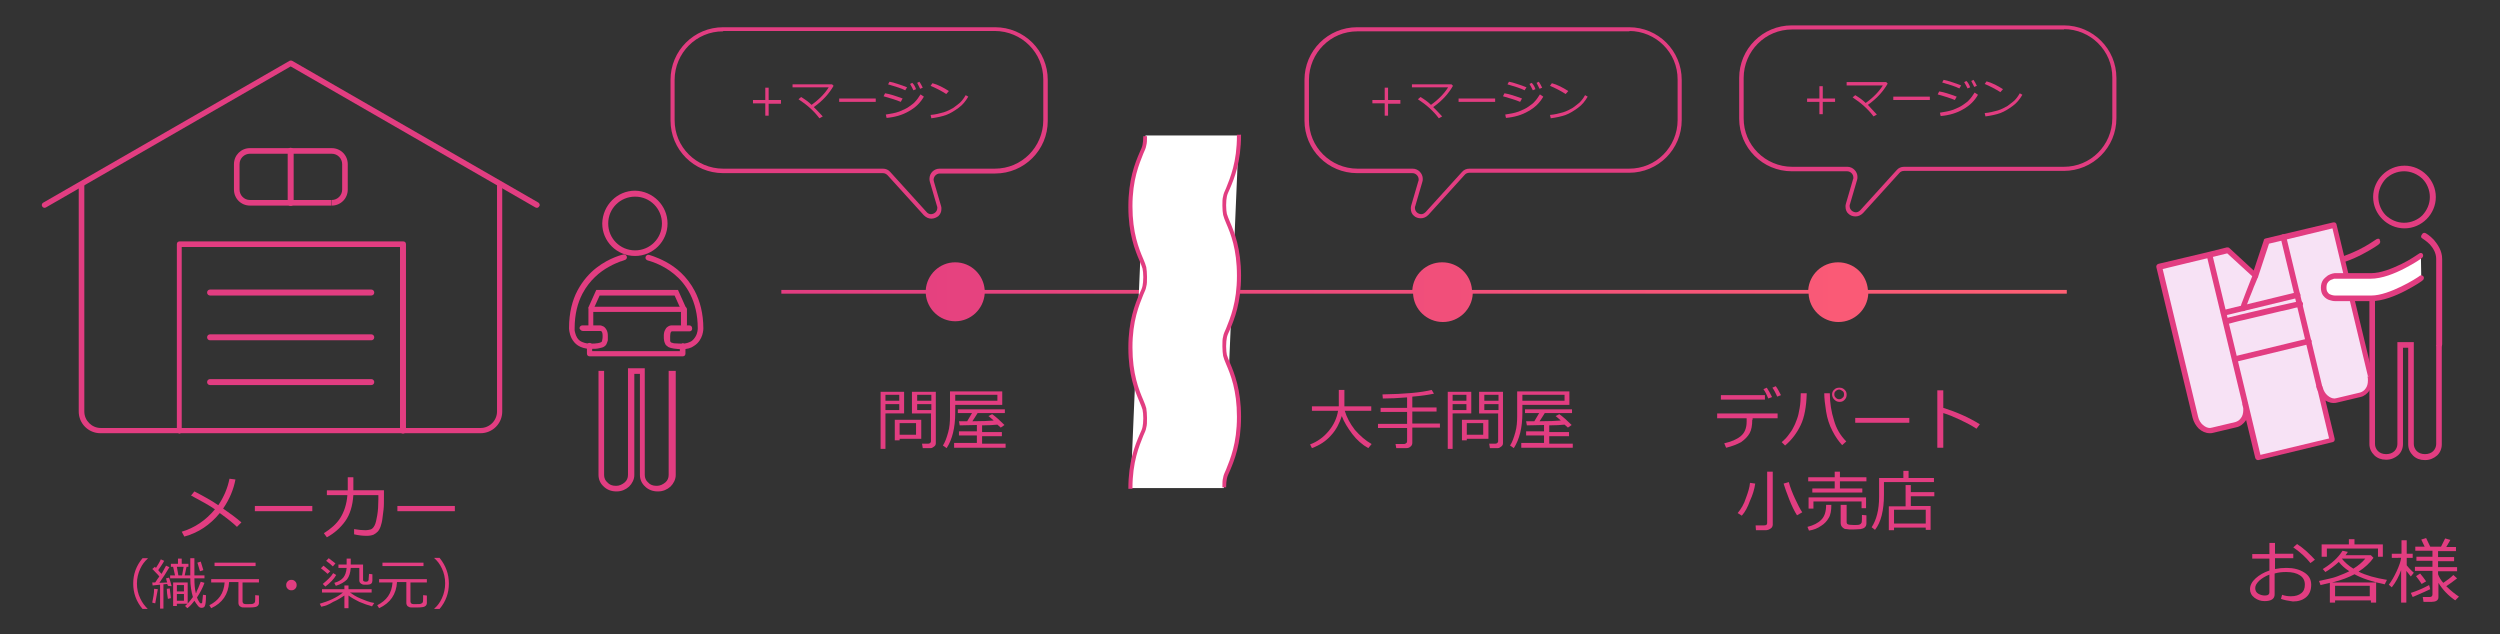 <?xml version="1.0" encoding="utf-8"?>
<!-- Generator: Adobe Illustrator 28.1.0, SVG Export Plug-In . SVG Version: 6.00 Build 0)  -->
<svg version="1.1" id="レイヤー_1" xmlns="http://www.w3.org/2000/svg" xmlns:xlink="http://www.w3.org/1999/xlink" x="0px"
	 y="0px" width="670px" height="170px" viewBox="0 0 670 170" style="enable-background:new 0 0 670 170;" xml:space="preserve">
<rect x="0" y="0" width="670" height="170" fill="#333333" stroke="none"/>
<style type="text/css">
	.ドロップシャドウ{fill:none;}
	.光彩_x0020_外側_x0020_5_x0020_pt{fill:none;}
	.青のネオン{fill:none;stroke:#8AACDA;stroke-width:7;stroke-linecap:round;stroke-linejoin:round;}
	.クロムハイライト{fill:url(#SVGID_1_);stroke:#FFFFFF;stroke-width:0.363;stroke-miterlimit:1;}
	.ジャイブ_GS{fill:#FFDD00;}
	.Alyssa_GS{fill:#A6D0E4;}
	.st0{fill:#E23D81;}
	.st1{fill:#F7E2F5;}
	.st2{fill:#FFFFFF;}
	.st3{fill:url(#SVGID_00000093890807952164635020000006190738331455664303_);}
</style>
<linearGradient id="SVGID_1_" gradientUnits="userSpaceOnUse" x1="0" y1="0" x2="6.123234e-17" y2="-1">
	<stop  offset="0" style="stop-color:#656565"/>
	<stop  offset="0.618" style="stop-color:#1B1B1B"/>
	<stop  offset="0.629" style="stop-color:#545454"/>
	<stop  offset="0.983" style="stop-color:#3E3E3E"/>
</linearGradient>
<g>
	<path class="st0" d="M182.2,92.9v1.2h-23.5l0-1.5c0-0.4-0.3-0.7-0.7-0.7c-0.4,0-0.7,0.3-0.7,0.7l0,2.2c0,0.2,0.1,0.4,0.2,0.5
		c0.1,0.1,0.3,0.2,0.5,0.2h25c0.2,0,0.4-0.1,0.5-0.2c0.1-0.1,0.2-0.3,0.2-0.5v-2c0-0.4-0.3-0.8-0.8-0.8
		C182.6,92.2,182.2,92.5,182.2,92.9z"/>
	<path class="st0" d="M178.2,59.9h-0.8c0,2-0.8,3.8-2.1,5.1c-1.3,1.3-3.1,2.1-5.1,2.1c-2,0-3.8-0.8-5.1-2.1
		c-1.3-1.3-2.1-3.1-2.1-5.1c0-2,0.8-3.8,2.1-5.1c1.3-1.3,3.1-2.1,5.1-2.1c2,0,3.8,0.8,5.1,2.1c1.3,1.3,2.1,3.1,2.1,5.1H178.2h0.7
		c0-4.8-3.9-8.7-8.7-8.8c-4.8,0-8.7,3.9-8.8,8.8c0,4.8,3.9,8.7,8.8,8.7c4.8,0,8.7-3.9,8.7-8.7H178.2z"/>
	<path class="st0" d="M159,87.9v-4.3h23.5v3.5c0,0.4,0.3,0.8,0.8,0.8c0.4,0,0.8-0.3,0.8-0.8l0-4.2c0-0.2-0.1-0.4-0.2-0.5
		c-0.1-0.1-0.3-0.2-0.5-0.2h-25c-0.2,0-0.4,0.1-0.5,0.2c-0.1,0.1-0.2,0.3-0.2,0.5v5c0,0.4,0.3,0.8,0.8,0.8
		C158.7,88.7,159,88.4,159,87.9L159,87.9z"/>
	<polygon class="st0" points="158.9,83.2 160.7,79.2 180.8,79.2 182.6,83.2 183.9,82.6 181.7,77.7 159.8,77.7 157.6,82.6 
		158.9,83.2 	"/>
	<path class="st0" d="M156.2,88.7h4.7v-0.2l0,0.2l0,0v-0.2l0,0.2c0,0,0.2,0,0.3,0.1c0.1,0.1,0.3,0.4,0.3,1.1c0,0.5,0,0.9-0.1,1.2
		c0,0.2-0.1,0.3-0.1,0.4c0,0.1-0.1,0.1-0.2,0.2c-0.3,0.2-1.2,0.4-2.9,0.4c-1.1,0-1.9-0.3-2.5-0.6c-0.9-0.5-1.3-1.4-1.5-2.1
		c-0.1-0.4-0.2-0.7-0.2-0.9c0-0.1,0-0.2,0-0.3l0-0.1l0,0c0-3.9,0.8-6.9,2.1-9.4c1.9-3.6,4.7-5.9,7.1-7.2c1.2-0.7,2.3-1.1,3-1.4
		c0.4-0.1,0.7-0.2,0.9-0.3c0.1,0,0.2,0,0.2-0.1l0.1,0l0,0c0.4-0.1,0.7-0.5,0.6-0.9c-0.1-0.4-0.5-0.7-0.9-0.6c-0.1,0-3.7,0.8-7.3,3.6
		c-1.8,1.4-3.6,3.4-5,6c-1.4,2.6-2.3,6-2.3,10.1c0,0.1,0,1.4,0.7,2.8c0.4,0.7,0.9,1.4,1.7,1.9c0.8,0.5,1.9,0.9,3.3,0.9
		c1,0,1.8,0,2.5-0.2c0.5-0.1,0.9-0.2,1.2-0.4c0.3-0.2,0.5-0.4,0.6-0.6c0.2-0.4,0.3-0.8,0.4-1.1c0-0.4,0-0.8,0-1.2
		c0-0.6-0.1-1.1-0.3-1.5c-0.3-0.6-0.7-1-1.1-1.1c-0.4-0.2-0.7-0.2-0.7-0.2h-4.7c-0.4,0-0.8,0.3-0.8,0.8
		C155.5,88.4,155.8,88.7,156.2,88.7L156.2,88.7z"/>
	<path class="st0" d="M184.7,87.2h-4.7c-0.1,0-0.6,0-1.1,0.4c-0.3,0.2-0.5,0.5-0.7,0.9c-0.2,0.4-0.3,0.9-0.3,1.5c0,0.5,0,1,0.1,1.4
		c0.1,0.3,0.2,0.7,0.4,1c0.2,0.2,0.4,0.4,0.7,0.6c0.8,0.4,1.9,0.5,3.6,0.6c1.4,0,2.5-0.3,3.3-0.9c1.3-0.8,1.9-2,2.2-2.9
		c0.3-1,0.3-1.7,0.3-1.7c0-4.1-0.9-7.4-2.3-10.1c-2.1-4-5.1-6.4-7.7-7.8c-2.6-1.4-4.6-1.9-4.6-1.9c-0.4-0.1-0.8,0.2-0.9,0.6
		c-0.1,0.4,0.2,0.8,0.6,0.9l0,0c0.3,0.1,3.7,0.9,7,3.6c1.6,1.3,3.2,3.1,4.4,5.5c1.2,2.4,2,5.4,2,9.1l0,0c0,0.1,0,1.2-0.6,2.2
		c-0.3,0.5-0.7,1-1.2,1.3c-0.6,0.3-1.3,0.6-2.4,0.6c-1,0-1.7-0.1-2.2-0.1c-0.4-0.1-0.6-0.2-0.7-0.2c-0.1-0.1-0.1-0.1-0.2-0.2
		c-0.1-0.1-0.1-0.2-0.1-0.5c0-0.3,0-0.6,0-1c0-0.4,0.1-0.7,0.1-0.9c0.1-0.2,0.2-0.3,0.3-0.4l0.1,0l0,0l0-0.3l0,0.3l0,0l0-0.3l0,0.3
		h4.7c0.4,0,0.7-0.3,0.7-0.7C185.5,87.5,185.2,87.2,184.7,87.2L184.7,87.2z"/>
	<path class="st0" d="M179.2,99.4v27.9c0,0.8-0.3,1.5-0.9,2c-0.6,0.5-1.4,0.9-2.2,0.9h-0.2c-0.9,0-1.7-0.3-2.2-0.9
		c-0.6-0.5-0.9-1.2-0.9-2V98.7h-4.5v28.6c0,0.8-0.3,1.5-0.9,2c-0.6,0.5-1.4,0.9-2.2,0.9h-0.2c-0.9,0-1.7-0.3-2.2-0.9
		c-0.6-0.5-0.9-1.2-0.9-2V99.4h-1.5l0,27.9c0,1.2,0.5,2.3,1.4,3.1c0.8,0.8,2,1.3,3.3,1.3h0.2c1.3,0,2.4-0.5,3.3-1.3
		c0.8-0.8,1.4-1.9,1.4-3.1v-27.1h1.5l0,27.1c0,1.2,0.5,2.3,1.4,3.1c0.8,0.8,2,1.3,3.3,1.3h0.2c1.3,0,2.4-0.5,3.3-1.3
		c0.8-0.8,1.4-1.9,1.4-3.1V99.4H179.2L179.2,99.4z"/>
	<path class="st0" d="M144.3,54.3l-66-38c-0.2-0.1-0.5-0.1-0.7,0l-66,38c-0.4,0.2-0.5,0.7-0.3,1c0.2,0.4,0.7,0.5,1,0.3l65.6-37.8
		l65.6,37.8c0.4,0.2,0.8,0.1,1-0.3C144.8,55,144.6,54.5,144.3,54.3L144.3,54.3z"/>
	<path class="st0" d="M133.2,49.5v60.8c0,1.2-0.5,2.3-1.3,3.1c-0.8,0.8-1.9,1.3-3.1,1.3H27c-1.2,0-2.3-0.5-3.1-1.3
		c-0.8-0.8-1.3-1.9-1.3-3.1V49.5c0-0.4-0.3-0.8-0.7-0.8c-0.4,0-0.8,0.3-0.8,0.8v60.8c0,3.2,2.6,5.8,5.8,5.8h101.9
		c3.2,0,5.8-2.6,5.8-5.8V49.5c0-0.4-0.3-0.7-0.8-0.7S133.2,49.1,133.2,49.5L133.2,49.5z"/>
	<path class="st0" d="M88.8,54.4v-0.8H67c-1.6,0-2.8-1.3-2.8-2.8V44c0-1.6,1.3-2.8,2.8-2.8h11.2h10.7c1.6,0,2.8,1.3,2.8,2.8v6.8
		c0,1.6-1.3,2.8-2.8,2.8V54.4v0.7c2.4,0,4.3-1.9,4.3-4.3V44c0-2.4-1.9-4.3-4.3-4.3H78.2H67c-2.4,0-4.3,1.9-4.3,4.3v6.8
		c0,2.4,1.9,4.3,4.3,4.3h21.8V54.4z"/>
	<path class="st0" d="M78.7,54.4v-14c0-0.4-0.3-0.8-0.8-0.8c-0.4,0-0.8,0.3-0.8,0.8v14c0,0.4,0.3,0.8,0.8,0.8
		C78.3,55.2,78.7,54.9,78.7,54.4"/>
	<path class="st0" d="M48.7,115.4V66.2l58.5,0l0,49.2c0,0.4,0.3,0.8,0.8,0.8c0.4,0,0.8-0.3,0.8-0.8l0-50c0-0.2-0.1-0.4-0.2-0.5
		c-0.1-0.1-0.3-0.2-0.5-0.2h-60c-0.2,0-0.4,0.1-0.5,0.2c-0.1,0.1-0.2,0.3-0.2,0.5v50c0,0.4,0.3,0.8,0.8,0.8
		C48.3,116.2,48.7,115.9,48.7,115.4L48.7,115.4z"/>
	<path class="st0" d="M56.3,79.2h43.2c0.4,0,0.8-0.3,0.8-0.8c0-0.4-0.3-0.8-0.8-0.8H56.3c-0.4,0-0.8,0.3-0.8,0.8
		C55.5,78.9,55.9,79.2,56.3,79.2"/>
	<path class="st0" d="M56.3,91.2h43.2c0.4,0,0.8-0.3,0.8-0.8c0-0.4-0.3-0.8-0.8-0.8H56.3c-0.4,0-0.8,0.3-0.8,0.8
		C55.5,90.9,55.9,91.2,56.3,91.2"/>
	<path class="st0" d="M56.3,103.2h43.2c0.4,0,0.8-0.3,0.8-0.8c0-0.4-0.3-0.8-0.8-0.8H56.3c-0.4,0-0.8,0.3-0.8,0.8
		C55.5,102.9,55.9,103.2,56.3,103.2"/>
	<path class="st0" d="M636.7,52.8H636c0,4.6,3.8,8.4,8.4,8.4c4.6,0,8.4-3.8,8.4-8.4c0-4.6-3.8-8.4-8.4-8.4c-4.6,0-8.4,3.8-8.4,8.4
		H636.7h0.7c0-1.9,0.8-3.6,2-4.9c1.2-1.2,3-2,4.9-2c1.9,0,3.6,0.8,4.9,2c1.2,1.2,2,3,2,4.9c0,1.9-0.8,3.6-2,4.9c-1.2,1.2-3,2-4.9,2
		c-1.9,0-3.6-0.8-4.9-2c-1.2-1.2-2-3-2-4.9H636.7z"/>
	<path class="st0" d="M652.9,92.4V119c0,0.7-0.3,1.4-0.8,1.9c-0.5,0.5-1.3,0.8-2.1,0.8h-0.2c-0.8,0-1.6-0.3-2.1-0.8
		c-0.5-0.5-0.8-1.2-0.8-1.9V91.7h-4.4V119c0,0.7-0.3,1.4-0.8,1.9c-0.5,0.5-1.3,0.8-2.1,0.8h-0.2c-0.8,0-1.6-0.3-2.1-0.8
		c-0.5-0.5-0.8-1.2-0.8-1.9V92.4V81v-1h-1.5l0,1v11.5V119c0,1.2,0.5,2.2,1.3,3c0.8,0.8,1.9,1.2,3.1,1.2h0.2c1.2,0,2.3-0.5,3.1-1.2
		c0.8-0.7,1.3-1.8,1.3-3V93.2h1.4l0,25.9c0,1.2,0.5,2.2,1.3,3c0.8,0.8,1.9,1.2,3.1,1.2h0.2c1.2,0,2.3-0.5,3.1-1.2
		c0.8-0.7,1.3-1.8,1.3-3V92.4H652.9L652.9,92.4z"/>
	<path class="st0" d="M649.2,63.9L649.2,63.9c0.1,0.1,1,0.6,2,1.6c0.9,1,1.7,2.3,1.7,3.9c0,3.8,0,22.9,0,22.9c0,0.4,0.3,0.8,0.8,0.8
		c0.4,0,0.8-0.3,0.8-0.8c0,0,0-19.1,0-22.9c0-2.2-1.2-3.9-2.2-5.1c-1.1-1.2-2.2-1.8-2.2-1.8c-0.4-0.2-0.8-0.1-1,0.3
		C648.7,63.3,648.8,63.7,649.2,63.9L649.2,63.9z"/>
	<path class="st0" d="M636.9,64.1L636.9,64.1c-0.5,0.3-2.4,1.7-4.9,2.9c-2.5,1.2-5.5,2.4-8,2.4c-2.9,0-5.3,0-7,0c-1.7,0-2.7,0-2.7,0
		l-0.1,0c-0.1,0-0.9,0.1-1.8,0.6c-0.4,0.3-0.9,0.7-1.3,1.2c-0.4,0.6-0.6,1.3-0.6,2.1c0,0.8,0.2,1.6,0.6,2.1c0.6,0.8,1.4,1.2,2,1.3
		c0.6,0.2,1.1,0.2,1.2,0.2c0,0,0.8,0,2.2,0c1.4,0,3.4,0,5.9,0c0.4,0,0.7-0.3,0.7-0.7c0-0.4-0.3-0.7-0.7-0.7c-2.4,0-4.5,0-5.9,0
		c-1.4,0-2.2,0-2.2,0v0.2l0-0.2l0,0v0.2l0-0.2c0,0-0.7,0-1.3-0.3c-0.3-0.1-0.5-0.3-0.7-0.6c-0.2-0.3-0.3-0.6-0.3-1.2
		c0-0.6,0.1-1,0.3-1.3c0.3-0.5,0.8-0.8,1.2-0.9c0.2-0.1,0.4-0.1,0.5-0.2l0.2,0l0,0l0,0l-0.1-0.7v0.7c0,0,1,0,2.7,0s4.1,0,7,0
		c3.1,0,6.5-1.4,9.2-2.8c2.7-1.4,4.6-2.7,4.6-2.8c0.3-0.2,0.4-0.7,0.2-1C637.8,63.9,637.3,63.9,636.9,64.1L636.9,64.1z"/>
	<path class="st1" d="M635.2,100.7l-9.7-40.3L612,63.6l-4.6,1.1l-3,9.2l-7.4-6.7l-4.8,1.2l-13.5,3.2l9.7,40.3c0.6,2.4,2.7,4,4.6,3.5
		l6.3-1.5c2-0.5,3.1-2.8,2.5-5.2l3.4,14.1l19.8-4.8l-3.4-14.1c0.6,2.4,2.7,4,4.6,3.5l6.3-1.5C634.7,105.5,635.8,103.2,635.2,100.7z"
		/>
	<path class="st0" d="M635.2,100.7l0.7-0.2l-9.7-40.3c0-0.2-0.2-0.4-0.3-0.5s-0.4-0.1-0.6-0.1l-13.5,3.2l-4.6,1.1
		c-0.3,0.1-0.5,0.2-0.5,0.5l-2.7,8.1l-6.5-6c-0.2-0.2-0.4-0.2-0.7-0.2l-4.8,1.2l-13.5,3.2c-0.4,0.1-0.7,0.5-0.6,0.9l9.7,40.3
		c0.3,1.2,0.9,2.2,1.7,3c0.8,0.7,1.8,1.2,2.9,1.2c0.3,0,0.6,0,0.9-0.1l6.3-1.5c1-0.2,1.8-0.9,2.4-1.7c0.6-0.8,0.9-1.9,0.9-3
		c0-0.5-0.1-1-0.2-1.5c0-0.2-0.2-0.4-0.3-0.5s-0.4-0.1-0.6-0.1c-0.2,0-0.4,0.2-0.5,0.3s-0.1,0.4-0.1,0.6l3.4,14.1
		c0.1,0.4,0.5,0.7,0.9,0.6l19.8-4.8c0.2,0,0.4-0.2,0.5-0.3c0.1-0.2,0.1-0.4,0.1-0.6l-3.4-14.1c-0.1-0.4-0.5-0.7-0.9-0.6
		c-0.4,0.1-0.7,0.5-0.6,0.9c0.3,1.2,0.9,2.2,1.7,3c0.8,0.7,1.8,1.2,2.9,1.2c0.3,0,0.6,0,0.9-0.1l6.3-1.5c1-0.2,1.8-0.9,2.4-1.7
		c0.6-0.8,0.9-1.9,0.9-3c0-0.5-0.1-1-0.2-1.5L635.2,100.7l-0.7,0.2c0.1,0.4,0.1,0.7,0.1,1.1c0,0.8-0.2,1.6-0.6,2.1
		c-0.4,0.6-0.9,0.9-1.5,1.1l-6.3,1.5c-0.2,0-0.4,0.1-0.5,0.1c-0.7,0-1.3-0.3-1.9-0.8c-0.6-0.5-1.1-1.3-1.3-2.2
		c0-0.2-0.2-0.4-0.3-0.5c-0.2-0.1-0.4-0.1-0.6-0.1s-0.4,0.2-0.5,0.3c-0.1,0.2-0.1,0.4-0.1,0.6l3.2,13.4l-18.4,4.4l-3.2-13.4
		c-0.1-0.4-0.5-0.7-0.9-0.6c-0.4,0.1-0.7,0.5-0.6,0.9c0.1,0.4,0.1,0.7,0.1,1.1c0,0.8-0.2,1.6-0.6,2.1c-0.4,0.6-0.9,0.9-1.5,1.1
		l-6.3,1.5c-0.2,0-0.4,0.1-0.5,0.1c-0.7,0-1.3-0.3-1.9-0.8c-0.6-0.5-1.1-1.3-1.3-2.2l-9.5-39.6l12.8-3.1l4.5-1.1l7.1,6.5
		c0.2,0.2,0.5,0.2,0.7,0.2c0.2-0.1,0.4-0.3,0.5-0.5l2.9-8.8l4.2-1l12.8-3.1l9.5,39.6L635.2,100.7z"/>
	<path class="st0" d="M596.1,84.6l19.8-4.8c0.4-0.1,0.7-0.5,0.6-0.9c-0.1-0.4-0.5-0.7-0.9-0.6l-19.8,4.8c-0.4,0.1-0.7,0.5-0.6,0.9
		C595.3,84.5,595.7,84.7,596.1,84.6"/>
	<path class="st0" d="M599.1,97l19.8-4.8c0.4-0.1,0.7-0.5,0.6-0.9c-0.1-0.4-0.5-0.7-0.9-0.6l-19.8,4.8c-0.4,0.1-0.7,0.5-0.6,0.9
		C598.3,96.9,598.7,97.1,599.1,97"/>
	<path class="st0" d="M601.9,82.7l-0.2,0L601.9,82.7L601.9,82.7l-0.2,0L601.9,82.7c0,0,0-0.2,0.1-0.5c0.3-1,1.1-3,1.8-4.7
		c0.3-0.9,0.7-1.6,0.9-2.2c0.2-0.6,0.4-0.9,0.4-0.9c0.2-0.4,0-0.8-0.4-1c-0.4-0.2-0.8,0-1,0.4c0,0-0.8,1.9-1.6,4
		c-0.4,1-0.8,2.1-1.1,2.9c-0.2,0.4-0.3,0.8-0.4,1.1c0,0.2-0.1,0.3-0.1,0.4c0,0.1-0.1,0.2-0.1,0.4c0,0.4,0.3,0.8,0.7,0.8
		C601.6,83.4,601.9,83.1,601.9,82.7L601.9,82.7z"/>
	<path class="st0" d="M596.8,86.9c0,0,0.2-0.1,0.4-0.1c0.8-0.2,2.4-0.7,4.4-1.1c2.9-0.7,6.7-1.6,9.7-2.3c1.5-0.3,2.8-0.6,3.8-0.9
		c0.9-0.2,1.5-0.3,1.5-0.3c0.4-0.1,0.7-0.5,0.6-0.9c-0.1-0.4-0.5-0.7-0.9-0.6c0,0-4.6,1-9.4,2.1c-2.4,0.6-4.8,1.1-6.8,1.6
		c-1,0.2-1.8,0.5-2.5,0.6c-0.3,0.1-0.6,0.2-0.8,0.2c-0.2,0.1-0.4,0.1-0.6,0.2c-0.4,0.2-0.5,0.6-0.4,1
		C595.9,86.9,596.4,87.1,596.8,86.9L596.8,86.9z"/>
	<path class="st0" d="M602.5,108.1l-9.6-39.9c-0.1-0.4-0.5-0.7-0.9-0.6c-0.4,0.1-0.7,0.5-0.6,0.9l9.6,39.9c0.1,0.4,0.5,0.7,0.9,0.6
		C602.4,108.9,602.6,108.5,602.5,108.1"/>
	<path class="st0" d="M622.3,103.3l-9.6-39.9c-0.1-0.4-0.5-0.7-0.9-0.6c-0.4,0.1-0.7,0.5-0.6,0.9l9.6,39.9c0.1,0.4,0.5,0.7,0.9,0.6
		C622.2,104.1,622.4,103.7,622.3,103.3"/>
	<path class="st2" d="M648.8,68.5c0,0-7.6,5.4-13.4,5.4s-9.7,0-9.7,0s-2.9,0.3-2.9,3.2s3,2.9,3,2.9s3.9,0,9.7,0s13.4-5.4,13.4-5.4"
		/>
	<path class="st0" d="M648.4,67.9L648.4,67.9c-0.5,0.3-2.4,1.7-4.9,2.9c-2.5,1.2-5.5,2.4-8,2.4c-2.9,0-5.3,0-7,0c-1.7,0-2.7,0-2.7,0
		l-0.1,0c-0.1,0-0.9,0.1-1.8,0.6c-0.4,0.3-0.9,0.7-1.3,1.2c-0.4,0.6-0.6,1.3-0.6,2.1c0,0.8,0.2,1.6,0.6,2.1c0.6,0.8,1.4,1.2,2,1.3
		c0.6,0.2,1.1,0.2,1.2,0.2c0,0,1,0,2.7,0s4.1,0,7,0c3.1,0,6.5-1.4,9.2-2.8c2.7-1.4,4.6-2.7,4.6-2.8c0.3-0.2,0.4-0.7,0.2-1
		c-0.2-0.3-0.7-0.4-1-0.2l-0.1,0.1c-0.4,0.3-2.4,1.6-4.9,2.8c-2.5,1.2-5.5,2.4-8,2.4c-2.9,0-5.3,0-7,0c-1.7,0-2.7,0-2.7,0v0.2l0-0.2
		l0,0v0.2l0-0.2c0,0-0.7,0-1.3-0.3c-0.3-0.1-0.5-0.3-0.7-0.6c-0.2-0.3-0.3-0.6-0.3-1.2c0-0.6,0.1-1,0.3-1.3c0.3-0.5,0.8-0.8,1.2-0.9
		c0.2-0.1,0.4-0.1,0.5-0.2l0.2,0l0,0l0,0l-0.1-0.7v0.7c0,0,1,0,2.7,0s4.1,0,7,0c3.1,0,6.5-1.4,9.2-2.8c2.7-1.4,4.6-2.7,4.6-2.8
		c0.3-0.2,0.4-0.7,0.2-1C649.2,67.8,648.7,67.7,648.4,67.9L648.4,67.9z"/>
	<g>
		<path class="st0" d="M237.3,110.8v9.5H236v-15.3h6.3v5.8H237.3z M237.3,107.4h3.7v-1.6h-3.7V107.4z M241,108.3h-3.7v1.6h3.7V108.3
			z M241.1,117.5v0.5h-1.3v-5.5h7.1v5.1H241.1z M241.1,116.5h4.4v-3.1h-4.4V116.5z M249.4,120.1h-2.1l-0.2-1.2h1.7
			c0.2,0,0.4-0.1,0.5-0.2c0.1-0.1,0.2-0.3,0.2-0.4v-7.5h-5.1v-5.8h6.4v13.8c0,0.4-0.2,0.7-0.5,0.9S249.8,120.1,249.4,120.1z
			 M245.8,107.4h3.8v-1.6h-3.8V107.4z M249.6,108.3h-3.8v1.6h3.8V108.3z"/>
		<path class="st0" d="M256,108.4v2.3c0,3.9-0.8,7.1-2.3,9.4l-1-0.7c0.6-0.9,1-2.1,1.4-3.5s0.5-2.9,0.5-4.3v-6.7h14v3.6H256z
			 M255.7,119.8v-1.1h6.1v-2H257v-1.1h4.8v-1.7l-4.6,0.1l-0.2-1.1l2.2,0c0.5-0.8,0.9-1.5,1.3-2.2h-3.8v-1h12.6v1H262
			c-0.4,0.7-0.9,1.4-1.4,2.2c2.6,0,4.5-0.1,5.7-0.2c-0.7-0.6-1.1-1-1.4-1.2l1-0.5c1,0.7,2.1,1.7,3.3,2.9l-1,0.7l-0.9-0.8
			c-1,0.1-2.3,0.2-4.1,0.2v1.8h5.3v1.1h-5.3v2h6.3v1.1H255.7z M256,107.4h11.3v-1.6H256V107.4z"/>
	</g>
	<g>
		<path class="st0" d="M63.1,128.5c-0.5,2.7-1.6,5.3-3.3,7.8c1.9,1.3,3.5,2.5,4.9,3.7l-1.2,1.2c-0.9-0.9-2.4-2.1-4.6-3.7
			c-2.6,3.2-5.8,5.3-9.5,6.3l-0.7-1.3c3.4-1,6.4-3,8.9-6c-1.4-1-3.6-2.2-6.4-3.7l0.9-1.1c2.5,1.3,4.7,2.5,6.4,3.7
			c1.5-2.2,2.5-4.6,3-7.1L63.1,128.5z"/>
		<path class="st0" d="M83.7,137H68.3v-1.4h15.4V137z"/>
		<path class="st0" d="M94.7,127.9v3.5h8.2v0.7c0,2.2,0,3.6-0.1,4.4c-0.1,0.8-0.2,1.6-0.3,2.4c-0.1,0.9-0.3,1.6-0.5,2.2
			s-0.5,1.1-0.8,1.4c-0.3,0.3-0.7,0.6-1.1,0.8c-0.5,0.2-1.1,0.3-1.9,0.3c-0.9,0-2-0.1-3.3-0.4l0-1.4c1.1,0.2,2.2,0.3,3.1,0.3
			c0.4,0,0.9-0.1,1.3-0.2c0.4-0.1,0.8-0.5,1.1-1.1c0.3-0.6,0.5-1.5,0.7-2.7c0.2-1.2,0.3-2.6,0.3-4.2l0-1.2h-6.7
			c-0.2,2.9-0.9,5.2-2.2,7c-1.3,1.8-2.9,3.2-4.9,4.3l-0.8-1.1c1.9-1.2,3.4-2.5,4.4-4.1c1-1.6,1.7-3.6,1.9-6.1h-5.5v-1.3h5.6v-3.5
			H94.7z"/>
		<path class="st0" d="M121.9,137h-15.4v-1.4h15.4V137z"/>
	</g>
	<g>
		<path class="st0" d="M39.6,163.2h-1.4c-1.7-2-2.5-4.3-2.5-6.8c0-2.5,0.8-4.8,2.5-6.8h1.4v0.1c-0.8,0.7-1.5,1.6-2,2.7
			c-0.6,1.3-0.9,2.6-0.9,4c0,1.4,0.3,2.8,0.9,4C38.1,161.5,38.8,162.4,39.6,163.2L39.6,163.2z"/>
		<path class="st0" d="M41.6,161.7l-0.8-0.2c0.3-1.4,0.5-2.6,0.5-3.7l1,0.1C41.9,160,41.7,161.2,41.6,161.7z M42.9,163.1v-6.4
			l-2,0.2l-0.1-0.8c0.1,0,0.4,0,0.8,0c0.4-0.6,0.7-1.1,1.1-1.6c-0.2-0.3-0.5-0.6-0.9-1c-0.5-0.5-0.8-0.9-1-1l0.7-0.6l0.3,0.3
			c0.5-0.8,1-1.6,1.3-2.3l0.9,0.4c-0.4,0.8-1,1.6-1.6,2.5c0.4,0.5,0.7,0.8,0.9,1c0.5-0.9,0.9-1.6,1.2-2.2l0.9,0.4
			c-0.8,1.4-1.7,2.8-2.7,4.2c0.8,0,1.5-0.1,2.1-0.1c-0.1-0.3-0.2-0.6-0.3-1.1l0.8-0.2c0.2,0.6,0.5,1.4,0.7,2.3L45,157
			c0-0.1-0.1-0.3-0.2-0.5l-1,0.1v6.5H42.9z M45,160.5c-0.2-1.1-0.3-2-0.3-2.7l0.8-0.1l0.3,2.6L45,160.5z M52.8,160.1
			c0.1,0.3,0.2,0.6,0.4,0.9c0.2,0.3,0.3,0.5,0.4,0.6c0.1,0.1,0.2,0.1,0.3,0.1c0.2,0,0.3-0.1,0.3-0.4c0-0.2,0.1-0.9,0.2-1.9l0.8,0.1
			c0,1.6-0.1,2.5-0.3,2.9c-0.1,0.3-0.4,0.5-0.9,0.5c-0.4,0-0.7-0.2-1-0.6c-0.3-0.4-0.6-0.8-0.9-1.3c-0.6,0.8-1.2,1.5-1.9,2l-0.6-0.6
			c0.7-0.6,1.4-1.4,2.1-2.4c-0.4-1.3-0.7-3-0.7-5h-5.4v-0.8h1.3l-0.5-2.3h-0.6v-0.8h1.9v-1.4h1v1.4h1.8v0.8h-0.5l-0.5,2.3h1.5v-4.6
			h1.1v4.6h2.7v0.8h-2.7c0,1.6,0.1,2.9,0.4,4c0.1-0.1,0.2-0.3,0.2-0.5c0.2-0.4,0.6-1.2,1.1-2.6l1,0.3
			C54.3,157.6,53.6,158.9,52.8,160.1z M47.4,161.8v0.6h-1v-6.3h3.9v5.7H47.4z M47.4,151.9l0.4,2.3h1l0.4-2.3H47.4z M49.3,156.8h-1.9
			v1.7h1.9V156.8z M49.3,159.2h-1.9v1.8h1.9V159.2z M53.6,153.1l-0.7-2.3l0.9-0.3l0.7,2.3L53.6,153.1z"/>
		<path class="st0" d="M56.6,163l-0.5-0.8c1.2-0.6,2.2-1.4,2.9-2.4s1.1-2.3,1.2-3.7h-3.6v-0.9h12.8v0.9H65v5.1
			c0,0.2,0.1,0.4,0.2,0.5c0.1,0.1,0.3,0.2,0.6,0.2c0.3,0,0.5,0,0.8,0c0.6,0,1,0,1.2-0.1c0.3-0.1,0.4-0.2,0.5-0.4
			c0.1-0.2,0.1-0.9,0.1-1.9l1,0.1v2c0,0.4-0.2,0.7-0.5,0.9c-0.3,0.2-1,0.3-2.1,0.3c-0.2,0-0.6,0-1.1,0c-0.5,0-0.9,0-1-0.1
			s-0.3-0.1-0.4-0.2s-0.3-0.3-0.3-0.4c-0.1-0.2-0.1-0.4-0.1-0.6V156h-2.5C61.2,159.3,59.6,161.6,56.6,163z M57.5,151.7v-0.9h11v0.9
			H57.5z"/>
		<path class="st0" d="M76.7,156.8c0-0.4,0.1-0.7,0.4-1s0.6-0.4,1-0.4c0.4,0,0.7,0.1,1,0.4s0.4,0.6,0.4,1s-0.1,0.7-0.4,1
			s-0.6,0.4-1,0.4c-0.4,0-0.7-0.1-1-0.4S76.7,157.2,76.7,156.8z"/>
		<path class="st0" d="M86.1,162.6l-0.4-0.8c2.4-0.7,4.5-1.6,6.2-3h-5.6v-0.9h6v-1h1.1v1h6.2v0.9h-5.8c0.7,0.5,1.6,1.1,2.8,1.6
			c1.2,0.5,2.4,1,3.7,1.2l-0.6,0.9c-1.1-0.3-2.2-0.7-3.4-1.2c-1.2-0.6-2.1-1.1-2.9-1.7v3.4h-1.1v-3.4c-0.9,0.6-1.8,1.2-3,1.7
			C88.2,162,87.2,162.4,86.1,162.6z M87.8,153.8c-0.3-0.3-0.9-0.8-1.8-1.5l0.7-0.7c0.5,0.4,1.1,0.9,1.8,1.5L87.8,153.8z M87.2,157.2
			l-0.7-0.7c1.2-1,2.2-1.9,2.8-2.9l0.8,0.5C89.5,155.2,88.5,156.2,87.2,157.2z M89.2,151.8c-0.5-0.5-1.1-1-1.8-1.5l0.7-0.7
			c0.3,0.2,0.9,0.7,1.8,1.4L89.2,151.8z M90,157l-0.4-0.8c1.1-0.3,1.9-0.8,2.4-1.4c0.5-0.6,0.8-1.5,0.9-2.6h-2.2v-0.9h2.2v-1.6H94
			v1.6h3.3v4.1c0,0.1,0,0.2,0.1,0.3c0.1,0.1,0.3,0.2,0.6,0.2c0.2,0,0.4,0,0.5-0.1s0.2-0.1,0.2-0.2c0.1-0.1,0.1-0.3,0.1-0.6
			s0.1-0.7,0.1-1.2l0.9,0.1v1.7c0,0.3-0.1,0.6-0.3,0.8c-0.2,0.2-0.7,0.3-1.3,0.3c-0.6,0-0.9,0-1.1-0.1s-0.4-0.2-0.5-0.3
			c-0.2-0.2-0.3-0.4-0.3-0.6v-3.5H94c-0.1,1.3-0.4,2.3-1,3.1C92.3,156,91.3,156.6,90,157z"/>
		<path class="st0" d="M101.6,163l-0.5-0.8c1.2-0.6,2.2-1.4,2.9-2.4s1.1-2.3,1.2-3.7h-3.6v-0.9h12.8v0.9H110v5.1
			c0,0.2,0.1,0.4,0.2,0.5c0.1,0.1,0.3,0.2,0.6,0.2c0.3,0,0.5,0,0.8,0c0.6,0,1,0,1.2-0.1c0.3-0.1,0.4-0.2,0.5-0.4
			c0.1-0.2,0.1-0.9,0.1-1.9l1,0.1v2c0,0.4-0.2,0.7-0.5,0.9c-0.3,0.2-1,0.3-2.1,0.3c-0.2,0-0.6,0-1.1,0c-0.5,0-0.9,0-1-0.1
			s-0.3-0.1-0.4-0.2s-0.3-0.3-0.3-0.4c-0.1-0.2-0.1-0.4-0.1-0.6V156h-2.5C106.2,159.3,104.6,161.6,101.6,163z M102.5,151.7v-0.9h11
			v0.9H102.5z"/>
		<path class="st0" d="M120.3,156.4c0,2.5-0.8,4.8-2.5,6.8h-1.4v-0.1c0.8-0.7,1.5-1.6,2-2.7c0.6-1.3,0.9-2.6,0.9-4.1
			c0-1.4-0.3-2.8-0.9-4c-0.5-1.1-1.2-2-2-2.7v-0.1h1.4C119.5,151.6,120.3,153.9,120.3,156.4z"/>
	</g>
	<g>
		<path class="st0" d="M469.6,112.5c0,1.5-0.2,2.7-0.7,3.6c-0.5,0.9-1.3,1.7-2.3,2.4c-1.1,0.6-2.4,1.1-4,1.5l-0.5-1.2
			c1.8-0.4,3.3-1,4.4-1.9c1.1-0.9,1.6-2.2,1.6-3.9v-0.9h-7.9v-1.3h16.2v1.3h-6.7V112.5z M473,107.1h-11.8v-1.2H473V107.1z
			 M474.9,106.4l-1,0.4c-0.4-1-0.8-1.8-1.3-2.5l0.9-0.4C474.1,104.8,474.5,105.6,474.9,106.4z M477.3,105.9l-1,0.4
			c-0.4-0.9-0.8-1.7-1.3-2.4l0.9-0.4C476.4,104.1,476.8,105,477.3,105.9z"/>
		<path class="st0" d="M484.2,105.5c-0.1,3.5-0.6,6.3-1.6,8.4s-2.4,4-4.2,5.5l-0.9-0.9c0.7-0.6,1.3-1.2,1.8-1.9s1-1.3,1.3-2
			c0.4-0.7,0.7-1.5,1-2.3c0.3-0.8,0.5-1.7,0.7-2.9c0.2-1.1,0.3-2.5,0.3-4H484.2z M494.8,118.3l-1.1,1c-0.9-1-1.8-2.2-2.6-3.8
			c-0.8-1.5-1.4-3.3-1.7-5.2c-0.3-1.9-0.5-3.6-0.5-4.9h1.5v0.1c0,2.5,0.4,4.9,1.1,7.1C492.1,114.8,493.2,116.7,494.8,118.3z
			 M491,105.7c0-0.5,0.2-1,0.6-1.3c0.4-0.4,0.8-0.5,1.4-0.5c0.6,0,1,0.2,1.4,0.6c0.4,0.4,0.5,0.8,0.5,1.3c0,0.6-0.2,1-0.6,1.4
			s-0.8,0.5-1.3,0.5c-0.6,0-1-0.2-1.4-0.6C491.2,106.7,491,106.2,491,105.7z M492.9,107c0.3,0,0.6-0.1,0.9-0.4
			c0.3-0.2,0.4-0.5,0.4-0.9c0-0.4-0.1-0.7-0.4-0.9s-0.6-0.4-0.9-0.4c-0.3,0-0.6,0.1-0.9,0.4c-0.3,0.2-0.4,0.5-0.4,0.9
			s0.1,0.6,0.4,0.9S492.6,107,492.9,107z"/>
		<path class="st0" d="M511.7,113.3h-14.5V112h14.5V113.3z"/>
		<path class="st0" d="M530.6,113.7l-0.9,1.2c-1.2-0.8-2.7-1.6-4.4-2.4s-3.2-1.4-4.5-1.8v9.3h-1.6v-15.4h1.6v4.7
			C524.3,110.4,527.5,111.8,530.6,113.7z"/>
	</g>
	<g>
		<path class="st0" d="M466.8,138.2l-1.1-0.7c0.9-1.1,1.7-2.4,2.2-4c0.6-1.6,1-2.9,1.1-4.1l1.4,0.2c-0.2,1.5-0.7,3.1-1.4,4.6
			C468.4,135.9,467.7,137.2,466.8,138.2z M473.2,142.1h-2.6l-0.1-1.3h2.3c0.6,0,0.8-0.2,0.8-0.7v-13.7h1.5v14.2c0,0.4-0.2,0.8-0.5,1
			C474.2,141.9,473.7,142.1,473.2,142.1z M481.6,138.1c-0.7-1.1-1.4-2.5-2.1-4.3s-1.2-3.2-1.5-4.2l1.4-0.4c0.4,1.5,1,3,1.7,4.5
			s1.3,2.7,1.9,3.6L481.6,138.1z"/>
		<path class="st0" d="M484.8,142.2l-0.4-1c1.6-0.4,2.8-1,3.7-1.9c0.9-0.9,1.3-2.2,1.3-4h1.4c0,1.5-0.2,2.7-0.7,3.5
			c-0.5,0.9-1.2,1.6-2,2.1C487.1,141.6,486.1,142,484.8,142.2z M493.1,129v1.9h6v1.1h-13.4v-1.1h6V129h-7.1v-1.1h7.1v-1.5h1.4v1.5
			h7.1v1.1H493.1z M498.9,136.2v-1.8H486v1.9h-1.3v-3h15.4v2.9H498.9z M493.5,135.3h1.4v4.7c0,0.2,0.1,0.4,0.3,0.5
			c0.2,0.1,0.7,0.2,1.6,0.2c0.7,0,1.2,0,1.5-0.1c0.3-0.1,0.5-0.3,0.6-0.5c0.1-0.3,0.1-1,0.1-2.1l1.2,0.1v2.1c0,0.5-0.1,0.8-0.4,1.1
			c-0.3,0.3-0.7,0.4-1.2,0.5c-0.5,0-1.2,0.1-2,0.1c-0.8,0-1.3,0-1.7-0.1c-0.4,0-0.7-0.1-0.9-0.3c-0.2-0.1-0.3-0.3-0.5-0.5
			c-0.1-0.2-0.2-0.5-0.2-0.8V135.3z"/>
		<path class="st0" d="M504.9,129.2v3.4c0,2.1-0.2,3.9-0.6,5.5s-1,2.9-1.8,3.9l-0.9-0.7c1.3-2,2-4.7,2-8.1v-5.1h6.5v-1.9h1.4v1.9
			h6.8v1.1H504.9z M516.1,141.4h-8.5v0.7h-1.4v-6.4h4.5V130h1.4v1.9h6.3v1.1h-6.3v2.6h5.3v6.4h-1.3V141.4z M507.6,140.3h8.5v-3.7
			h-8.5V140.3z"/>
	</g>
	<g>
		<path class="st0" d="M611.3,160.5l0.3-1.1c0.8,0.3,1.5,0.4,2.4,0.4c1.2,0,2.1-0.3,2.7-0.8c0.7-0.5,1-1.3,1-2.3
			c0-1.1-0.4-1.9-1.3-2.5c-0.9-0.6-2.1-0.9-3.7-0.9c-1.1,0-2.1,0.1-3.1,0.4v5.6c0,1.2-0.9,1.8-2.7,1.8c-1,0-1.9-0.3-2.7-0.9
			c-0.8-0.6-1.2-1.4-1.2-2.3c0-1,0.5-2,1.5-2.9c1-0.9,2.2-1.6,3.7-2.1v-3.2h-4.6v-1.2h4.6v-3h1.5v2.9h4.9v1.2h-4.9v2.9
			c1-0.2,2-0.3,3.1-0.3c1.9,0,3.4,0.4,4.7,1.2c1.3,0.8,1.9,1.9,1.9,3.3c0,1.4-0.4,2.5-1.3,3.3c-0.9,0.8-2.1,1.2-3.6,1.2
			C613.1,161,612.1,160.8,611.3,160.5z M608.2,154c-1.1,0.4-2,1-2.7,1.6c-0.7,0.7-1.1,1.3-1.1,2c0,0.7,0.3,1.2,0.8,1.5
			s1.1,0.5,1.8,0.5c0.8,0,1.2-0.3,1.2-0.9V154z M620.4,150l-1.2,0.9c-1.2-1.5-2.7-2.9-4.6-4.2l1-0.9c0.8,0.5,1.6,1.1,2.6,2
			S619.8,149.4,620.4,150z"/>
		<path class="st0" d="M635.1,160.9h-9.3v0.6h-1.4v-5.3c-0.8,0.2-1.6,0.4-2.5,0.6l-0.4-1.1c2.2-0.5,3.8-0.8,4.8-1.2s2.1-0.8,3.3-1.4
			c-1.2-0.8-2.1-1.6-2.8-2.5c-1.2,1.1-2.4,2-3.6,2.7l-0.7-0.8c2.3-1.4,4.1-3,5.3-4.9l1.4,0.3c-0.1,0.3-0.4,0.6-0.6,0.9h6.8l0.7,0.7
			c-1,1.4-2.3,2.6-4,3.7c2,1,4.5,1.7,7.6,2.2l-0.6,1.2c-3.4-0.7-6.1-1.6-8.1-2.7c-1.5,0.8-3.5,1.6-6,2.2h11.8v5.4h-1.4V160.9z
			 M637.3,149.2V147h-13.7v2.2h-1.4v-3.3h7.3v-1.4h1.5v1.4h7.6v3.3H637.3z M625.8,159.8h9.3V157h-9.3V159.8z M630.7,152.4
			c1.3-0.8,2.4-1.7,3.2-2.7h-6.3C628.4,150.7,629.4,151.6,630.7,152.4z"/>
		<path class="st0" d="M641,157.4l-0.8-0.7c0.7-0.9,1.4-2.1,2.1-3.6c0.7-1.5,1.1-2.7,1.2-3.6H641v-1.1h2.6v-3.6h1.4v3.6h1.6v1.1H645
			v2c0.3,0.4,0.9,1.1,1.9,2l-0.8,1c-0.3-0.4-0.7-0.9-1.2-1.5v8.5h-1.4v-8.7C642.9,154.5,642.1,156,641,157.4z M646.6,160l-0.5-1.1
			c1.6-0.5,3.2-1.2,4.9-2.1l0.3,1.1C650.7,158.2,649.2,158.9,646.6,160z M651.7,161.3h-2.2l-0.2-1.3h1.8c0.5,0,0.8-0.2,0.8-0.7v-6.3
			h-4.7v-1.1h4.7v-1.6h-4.3v-1.1h4.3v-1.6h-4.6v-1.1h2.5l-0.9-1.9l1.3-0.4l1.1,2.3h2.9l1.1-2.2l1.4,0.4l-1.1,1.9h2.6v1.1h-4.8v1.6
			h4.3v1.1h-4.3v1.6h5.1v1.1h-5.1v0.8c0.3,0.8,0.7,1.5,1.4,2.3c0.9-0.6,1.9-1.3,2.7-2.1l1,0.9c-1,0.8-2,1.5-2.9,2.1
			c1.3,1.3,2.5,2.2,3.4,2.8l-1,1c-1.9-1.3-3.4-2.9-4.5-4.7v3.9c0,0.4-0.2,0.7-0.5,0.9S652.1,161.3,651.7,161.3z M649,156.5
			c-0.3-0.5-0.8-1.2-1.5-2.1l1.1-0.7c0.6,0.7,1.1,1.4,1.6,2.1L649,156.5z"/>
	</g>
	<g>
		<path class="st0" d="M367.6,119l-0.9,1.1c-1.6-0.9-3.1-2.2-4.3-3.8s-2.2-3.2-2.8-4.8c-0.6,1.9-1.5,3.7-2.9,5.2
			c-1.3,1.5-3,2.6-5.1,3.4l-0.5-1c1.9-0.7,3.6-1.9,5-3.6c1.4-1.7,2.2-3.5,2.5-5.4h-7v-1.2h7.2v-4.4h1.5v4.4h7.2v1.2h-7.1
			c0.5,1.7,1.4,3.4,2.7,5.1C364.5,116.8,366,118.1,367.6,119z"/>
		<path class="st0" d="M369.3,114.7v-1.1h7.8v-3.2H370v-1.1h7.1v-2.8c-2.5,0.2-4.6,0.3-6.5,0.3l-0.1-1.1c6-0.1,10.4-0.5,13.2-1.2
			l0.6,1c-1.4,0.3-3.3,0.6-5.8,0.8v2.9h6.5v1.1h-6.5v3.2h7.4v1.1h-7.4v4.1c0,0.4-0.2,0.8-0.5,1c-0.3,0.3-0.7,0.4-1.2,0.4h-2.6
			L374,119h2.3c0.2,0,0.4-0.1,0.5-0.2c0.2-0.1,0.3-0.3,0.3-0.5v-3.6H369.3z"/>
		<path class="st0" d="M389.3,110.8v9.5H388v-15.3h6.3v5.8H389.3z M389.3,107.4h3.7v-1.6h-3.7V107.4z M393,108.3h-3.7v1.6h3.7V108.3
			z M393.1,117.5v0.5h-1.3v-5.5h7.1v5.1H393.1z M393.1,116.5h4.4v-3.1h-4.4V116.5z M401.4,120.1h-2.1l-0.2-1.2h1.7
			c0.2,0,0.4-0.1,0.5-0.2c0.1-0.1,0.2-0.3,0.2-0.4v-7.5h-5.1v-5.8h6.4v13.8c0,0.4-0.2,0.7-0.5,0.9S401.8,120.1,401.4,120.1z
			 M397.8,107.4h3.8v-1.6h-3.8V107.4z M401.6,108.3h-3.8v1.6h3.8V108.3z"/>
		<path class="st0" d="M408,108.4v2.3c0,3.9-0.8,7.1-2.3,9.4l-1-0.7c0.6-0.9,1-2.1,1.4-3.5s0.5-2.9,0.5-4.3v-6.7h14v3.6H408z
			 M407.7,119.8v-1.1h6.1v-2H409v-1.1h4.8v-1.7l-4.6,0.1l-0.2-1.1l2.2,0c0.5-0.8,0.9-1.5,1.3-2.2h-3.8v-1h12.6v1H414
			c-0.4,0.7-0.9,1.4-1.4,2.2c2.6,0,4.5-0.1,5.7-0.2c-0.7-0.6-1.1-1-1.4-1.2l1-0.5c1,0.7,2.1,1.7,3.3,2.9l-1,0.7l-0.9-0.8
			c-1,0.1-2.3,0.2-4.1,0.2v1.8h5.3v1.1h-5.3v2h6.3v1.1H407.7z M408,107.4h11.3v-1.6H408V107.4z"/>
	</g>
	<path class="st0" d="M553.1,7.3V6.8h-72.9c-7.8,0-14.1,6.3-14.1,14.1v10.9c0,7.8,6.3,14.1,14.1,14.1H495c0.5,0,0.9,0.2,1.2,0.5
		c0.3,0.3,0.5,0.7,0.5,1.2c0,0.2,0,0.3-0.1,0.5l-1.9,6.5c-0.1,0.3-0.1,0.5-0.1,0.8c0,0.8,0.3,1.5,0.8,1.9c0.5,0.5,1.2,0.7,1.9,0.7
		c0.7,0,1.4-0.3,2-0.9l9.7-10.7c0.3-0.4,0.8-0.6,1.3-0.6h42.8c7.8,0,14.1-6.3,14.1-14.1V20.9c0-7.8-6.3-14.1-14.1-14.1V7.3v0.5
		c3.6,0,6.9,1.5,9.2,3.8c2.4,2.4,3.8,5.6,3.8,9.2v10.9c0,3.6-1.5,6.9-3.8,9.2c-2.4,2.4-5.6,3.8-9.2,3.8h-42.8c-0.8,0-1.5,0.3-2,0.9
		l-9.7,10.7c-0.4,0.4-0.8,0.6-1.2,0.6c-0.4,0-0.9-0.2-1.2-0.5c-0.3-0.3-0.5-0.7-0.5-1.2c0-0.2,0-0.3,0.1-0.5l1.9-6.5
		c0.1-0.3,0.1-0.5,0.1-0.8c0-1.4-1.2-2.7-2.7-2.7h-14.8c-3.6,0-6.9-1.5-9.2-3.8c-2.4-2.4-3.8-5.6-3.8-9.2V20.9
		c0-3.6,1.5-6.9,3.8-9.2c2.4-2.4,5.6-3.8,9.2-3.8l72.9,0V7.3z"/>
	<g>
		<path class="st0" d="M491.8,27.3h-3.3v3.3h-0.9v-3.3h-3.3v-0.9h3.3v-3.3h0.9v3.3h3.3V27.3z"/>
		<path class="st0" d="M503,30.7l-0.9,0.5c-1.4-1.9-3.3-3.6-5.6-5.1l0.7-0.6c1,0.6,2,1.3,2.8,2.1c2.1-1.5,3.6-3.1,4.6-4.7h-9.7V22
			h10.6l0.4,0.4c-1.2,2.1-2.9,4-5.3,5.7C501.2,28.8,502,29.6,503,30.7z"/>
		<path class="st0" d="M517.2,26.8h-9.8v-0.9h9.8V26.8z"/>
		<path class="st0" d="M524.4,25.9l-0.5,0.9c-1.2-0.5-2.8-1-4.6-1.5l0.4-0.8C521,24.7,522.5,25.2,524.4,25.9z M530.1,25.4
			c-0.9,1.6-2.2,2.9-4,3.9c-1.7,1-3.7,1.6-6,1.8l-0.2-0.9c1.3-0.2,2.5-0.4,3.6-0.8c1-0.4,1.9-0.8,2.6-1.3s1.3-0.9,1.7-1.4
			c0.4-0.4,0.9-1.1,1.4-1.9L530.1,25.4z M525.6,22.9l-0.5,0.8c-1-0.5-2.5-1-4.6-1.6l0.4-0.7c0.6,0.1,1.3,0.3,2.2,0.6
			S524.9,22.6,525.6,22.9z M528,23.4l-0.7,0.3c-0.3-0.6-0.6-1.2-0.9-1.7l0.6-0.3C527.5,22.2,527.8,22.8,528,23.4z M529.8,23
			l-0.7,0.3c-0.3-0.6-0.6-1.2-0.8-1.6l0.6-0.3C529.2,21.8,529.5,22.4,529.8,23z"/>
		<path class="st0" d="M542,25.4c-0.7,1.2-1.5,2.2-2.6,3s-2.2,1.5-3.3,1.9c-1.1,0.4-2.5,0.7-4,0.9l-0.2-0.9c1.3-0.1,2.4-0.4,3.5-0.7
			c1-0.3,1.9-0.8,2.6-1.2c0.7-0.5,1.3-1,1.8-1.4c0.5-0.5,1-1.1,1.5-2L542,25.4z M536.8,23.9l-0.7,0.8c-1.4-0.9-2.8-1.6-4.2-2.2
			l0.5-0.7C533.9,22.2,535.4,23,536.8,23.9z"/>
	</g>
	<path class="st0" d="M436.6,7.8V7.3h-72.9c-7.8,0-14.1,6.3-14.1,14.1v10.9c0,7.8,6.3,14.1,14.1,14.1h14.8c0.5,0,0.9,0.2,1.2,0.5
		c0.3,0.3,0.5,0.7,0.5,1.2c0,0.2,0,0.3-0.1,0.5l-1.9,6.5c-0.1,0.3-0.1,0.5-0.1,0.8c0,0.8,0.3,1.5,0.8,1.9c0.5,0.5,1.2,0.7,1.9,0.7
		c0.7,0,1.4-0.3,2-0.9l9.7-10.7c0.3-0.4,0.8-0.6,1.3-0.6h42.8c7.8,0,14.1-6.3,14.1-14.1V21.4c0-7.8-6.3-14.1-14.1-14.1V7.8v0.5
		c3.6,0,6.9,1.5,9.2,3.8c2.4,2.4,3.8,5.6,3.8,9.2v10.9c0,3.6-1.5,6.9-3.8,9.2c-2.4,2.4-5.6,3.8-9.2,3.8h-42.8c-0.8,0-1.5,0.3-2,0.9
		l-9.7,10.7c-0.4,0.4-0.8,0.6-1.2,0.6c-0.4,0-0.9-0.2-1.2-0.5c-0.3-0.3-0.5-0.7-0.5-1.2c0-0.2,0-0.3,0.1-0.5l1.9-6.5
		c0.1-0.3,0.1-0.5,0.1-0.8c0-1.4-1.2-2.7-2.7-2.7h-14.8c-3.6,0-6.9-1.5-9.2-3.8c-2.4-2.4-3.8-5.6-3.8-9.2V21.4
		c0-3.6,1.5-6.9,3.8-9.2c2.4-2.4,5.6-3.8,9.2-3.8l72.9,0V7.8z"/>
	<g>
		<path class="st0" d="M375.3,27.8H372V31h-0.9v-3.3h-3.3v-0.9h3.3v-3.3h0.9v3.3h3.3V27.8z"/>
		<path class="st0" d="M386.5,31.2l-0.9,0.5c-1.4-1.9-3.3-3.6-5.6-5.1l0.7-0.6c1,0.6,2,1.3,2.8,2.1c2.1-1.5,3.6-3.1,4.6-4.7h-9.7
			v-0.8H389l0.4,0.4c-1.2,2.1-2.9,4-5.3,5.7C384.7,29.3,385.5,30.1,386.5,31.2z"/>
		<path class="st0" d="M400.7,27.3h-9.8v-0.9h9.8V27.3z"/>
		<path class="st0" d="M407.9,26.4l-0.5,0.9c-1.2-0.5-2.8-1-4.6-1.5l0.4-0.8C404.5,25.2,406,25.7,407.9,26.4z M413.6,25.9
			c-0.9,1.6-2.2,2.9-4,3.9c-1.7,1-3.7,1.6-6,1.8l-0.2-0.9c1.3-0.2,2.5-0.4,3.6-0.8c1-0.4,1.9-0.8,2.6-1.3s1.3-0.9,1.7-1.4
			c0.4-0.4,0.9-1.1,1.4-1.9L413.6,25.9z M409.1,23.4l-0.5,0.8c-1-0.5-2.5-1-4.6-1.6l0.4-0.7c0.6,0.1,1.3,0.3,2.2,0.6
			S408.4,23.1,409.1,23.4z M411.5,23.9l-0.7,0.3c-0.3-0.6-0.6-1.2-0.9-1.7l0.6-0.3C411,22.7,411.3,23.3,411.5,23.9z M413.3,23.5
			l-0.7,0.3c-0.3-0.6-0.6-1.2-0.8-1.6l0.6-0.3C412.7,22.3,413,22.9,413.3,23.5z"/>
		<path class="st0" d="M425.5,25.9c-0.7,1.2-1.5,2.2-2.6,3s-2.2,1.5-3.3,1.9c-1.1,0.4-2.5,0.7-4,0.9l-0.2-0.9
			c1.3-0.1,2.4-0.4,3.5-0.7c1-0.3,1.9-0.8,2.6-1.2c0.7-0.5,1.3-1,1.8-1.4c0.5-0.5,1-1.1,1.5-2L425.5,25.9z M420.3,24.4l-0.7,0.8
			c-1.4-0.9-2.8-1.6-4.2-2.2l0.5-0.7C417.4,22.7,418.9,23.5,420.3,24.4z"/>
	</g>
	<path class="st0" d="M193.7,7.8v0.5h72.9c3.6,0,6.9,1.5,9.2,3.8c2.4,2.4,3.8,5.6,3.8,9.2v10.9c0,3.6-1.5,6.9-3.8,9.2
		c-2.4,2.4-5.6,3.8-9.2,3.8h-14.8c-1.5,0-2.7,1.2-2.7,2.7c0,0.2,0,0.5,0.1,0.8l1.9,6.5c0.1,0.2,0.1,0.3,0.1,0.5
		c0,0.5-0.2,0.9-0.5,1.2c-0.3,0.3-0.8,0.5-1.2,0.5c-0.4,0-0.9-0.2-1.2-0.6l-9.7-10.7c-0.5-0.6-1.2-0.9-2-0.9h-42.8
		c-3.6,0-6.9-1.5-9.2-3.8c-2.4-2.4-3.8-5.6-3.8-9.2V21.4c0-3.6,1.5-6.9,3.8-9.2c2.4-2.4,5.6-3.8,9.2-3.8V7.8V7.3
		c-7.8,0-14.1,6.3-14.1,14.1v10.9c0,7.8,6.3,14.1,14.1,14.1h42.8c0.5,0,0.9,0.2,1.3,0.6l9.7,10.7c0.6,0.6,1.3,0.9,2,0.9
		c0.7,0,1.4-0.3,1.9-0.7c0.5-0.5,0.8-1.1,0.8-1.9c0-0.3,0-0.5-0.1-0.8l-1.9-6.5c0-0.2-0.1-0.3-0.1-0.5c0-0.4,0.2-0.9,0.5-1.2
		c0.3-0.3,0.7-0.5,1.2-0.5h14.8c7.8,0,14.1-6.3,14.1-14.1V21.4c0-7.8-6.3-14.1-14.1-14.1l-72.9,0V7.8z"/>
	<g>
		<path class="st0" d="M209.3,27.8H206V31h-0.9v-3.3h-3.3v-0.9h3.3v-3.3h0.9v3.3h3.3V27.8z"/>
		<path class="st0" d="M220.5,31.2l-0.9,0.5c-1.4-1.9-3.3-3.6-5.6-5.1l0.7-0.6c1,0.6,2,1.3,2.8,2.1c2.1-1.5,3.6-3.1,4.6-4.7h-9.7
			v-0.8H223l0.4,0.4c-1.2,2.1-2.9,4-5.3,5.7C218.7,29.3,219.5,30.1,220.5,31.2z"/>
		<path class="st0" d="M234.7,27.3h-9.8v-0.9h9.8V27.3z"/>
		<path class="st0" d="M241.9,26.4l-0.5,0.9c-1.2-0.5-2.8-1-4.6-1.5l0.4-0.8C238.5,25.2,240,25.7,241.9,26.4z M247.6,25.9
			c-0.9,1.6-2.2,2.9-4,3.9c-1.7,1-3.7,1.6-6,1.8l-0.2-0.9c1.3-0.2,2.5-0.4,3.6-0.8c1-0.4,1.9-0.8,2.6-1.3s1.3-0.9,1.7-1.4
			c0.4-0.4,0.9-1.1,1.4-1.9L247.6,25.9z M243.1,23.4l-0.5,0.8c-1-0.5-2.5-1-4.6-1.6l0.4-0.7c0.6,0.1,1.3,0.3,2.2,0.6
			S242.4,23.1,243.1,23.4z M245.5,23.9l-0.7,0.3c-0.3-0.6-0.6-1.2-0.9-1.7l0.6-0.3C245,22.7,245.3,23.3,245.5,23.9z M247.3,23.5
			l-0.7,0.3c-0.3-0.6-0.6-1.2-0.8-1.6l0.6-0.3C246.7,22.3,247,22.9,247.3,23.5z"/>
		<path class="st0" d="M259.5,25.9c-0.7,1.2-1.5,2.2-2.6,3c-1.1,0.8-2.2,1.5-3.3,1.9c-1.1,0.4-2.5,0.7-4,0.9l-0.2-0.9
			c1.3-0.1,2.4-0.4,3.5-0.7c1-0.3,1.9-0.8,2.6-1.2c0.7-0.5,1.3-1,1.8-1.4c0.5-0.5,1-1.1,1.5-2L259.5,25.9z M254.3,24.4l-0.7,0.8
			c-1.4-0.9-2.8-1.6-4.2-2.2l0.5-0.7C251.4,22.7,252.9,23.5,254.3,24.4z"/>
	</g>
	
		<linearGradient id="SVGID_00000113319881129311429930000014291322265546085504_" gradientUnits="userSpaceOnUse" x1="2.345471e-02" y1="-9.054963e-03" x2="1.024" y2="-9.054963e-03" gradientTransform="matrix(344.481 0 0 -344.481 201.286 75.183)">
		<stop  offset="0" style="stop-color:#E23D81"/>
		<stop  offset="1" style="stop-color:#FF6074"/>
	</linearGradient>
	<path style="fill:url(#SVGID_00000113319881129311429930000014291322265546085504_);" d="M553.8,77.7h-53.2c-0.3-4.1-3.7-7.4-8-7.4
		s-7.7,3.3-8,7.4h-90.1c-0.3-4.1-3.7-7.4-8-7.4s-7.7,3.3-8,7.4H263.9c-0.3-4.1-3.7-7.4-7.9-7.4c-4.2,0-7.6,3.3-7.9,7.4h-38.7v1h38.7
		c0.3,4.1,3.7,7.4,7.9,7.4c4.2,0,7.6-3.3,7.9-7.4h114.8c0.2,4.2,3.7,7.6,8,7.6s7.8-3.4,8-7.6h90c0.2,4.2,3.7,7.6,8,7.6
		s7.8-3.4,8-7.6h53.2V77.7z"/>
	<path class="st2" d="M319.5,36.3c0,9.5-4,9.5-4,18.9c0,9.5,4,9.5,4,18.9c0,9.5-4,9.5-4,18.9c0,9.5,4,9.5,4,18.9s-4,9.5-4,18.9"/>
	<path class="st2" d="M332,36.3c0,7.3-1.8,11.5-3,14.3c-0.8,1.8-1,2.4-1,4.6c0,2.2,0.2,2.8,1,4.6c1.2,2.8,3,7.1,3,14.3
		c0,7.3-1.8,11.5-3,14.3c-0.8,1.8-1,2.4-1,4.6c0,2.2,0.2,2.8,1,4.6c1.2,2.8,3,7.1,3,14.3s-1.8,11.5-3,14.3c-0.8,1.8-1,2.4-1,4.6h-25
		c0-7.3,1.8-11.5,3-14.3c0.8-1.8,1-2.4,1-4.6c0-2.2-0.2-2.8-1-4.6c-1.2-2.8-3-7.1-3-14.3s1.8-11.5,3-14.3c0.8-1.8,1-2.4,1-4.6
		c0-2.2-0.2-2.8-1-4.6c-1.2-2.8-3-7.1-3-14.3c0-7.3,1.8-11.5,3-14.3c0.8-1.8,1-2.4,1-4.6"/>
	<path class="st2" d="M303,130.9c0-7.3,1.8-11.5,3-14.3c0.8-1.8,1-2.4,1-4.6c0-2.2-0.2-2.8-1-4.6c-1.2-2.8-3-7.1-3-14.3
		s1.8-11.5,3-14.3c0.8-1.8,1-2.4,1-4.6c0-2.2-0.2-2.8-1-4.6c-1.2-2.8-3-7.1-3-14.3c0-7.3,1.8-11.5,3-14.3c0.8-1.8,1-2.4,1-4.6"/>
	<path class="st0" d="M303.5,130.9c0-7.2,1.8-11.3,2.9-14.1c0.4-0.9,0.7-1.5,0.8-2.2c0.2-0.7,0.2-1.4,0.2-2.6c0-1.1-0.1-1.9-0.2-2.6
		c-0.2-0.7-0.4-1.3-0.8-2.2c-1.2-2.8-2.9-7-2.9-14.1c0-7.2,1.8-11.3,2.9-14.1c0.4-0.9,0.7-1.5,0.8-2.2c0.2-0.7,0.2-1.4,0.2-2.6
		c0-1.1-0.1-1.9-0.2-2.6c-0.2-0.7-0.4-1.3-0.8-2.2c-1.2-2.8-2.9-7-2.9-14.1c0-7.2,1.8-11.3,2.9-14.1l0,0c0.4-0.9,0.7-1.5,0.8-2.2
		c0.2-0.7,0.2-1.4,0.2-2.5h-1c0,1.1-0.1,1.7-0.2,2.3c-0.1,0.6-0.4,1.2-0.8,2.1l0,0c-1.2,2.8-3,7.2-3,14.5c0,7.3,1.8,11.7,3,14.5
		c0.4,0.9,0.6,1.5,0.8,2.1c0.1,0.6,0.2,1.2,0.2,2.3c0,1.1-0.1,1.7-0.2,2.3c-0.1,0.6-0.4,1.2-0.8,2.1c-1.2,2.8-3,7.2-3,14.5
		c0,7.3,1.8,11.7,3,14.5c0.4,0.9,0.6,1.5,0.8,2.1c0.1,0.6,0.2,1.2,0.2,2.3c0,1.1-0.1,1.7-0.2,2.3c-0.1,0.6-0.4,1.2-0.8,2.1
		c-1.2,2.8-3,7.2-3,14.5H303.5L303.5,130.9z"/>
	<path class="st2" d="M332,36.3c0,7.3-1.8,11.5-3,14.3c-0.8,1.8-1,2.4-1,4.6c0,2.2,0.2,2.8,1,4.6c1.2,2.8,3,7.1,3,14.3
		c0,7.3-1.8,11.5-3,14.3c-0.8,1.8-1,2.4-1,4.6c0,2.2,0.2,2.8,1,4.6c1.2,2.8,3,7.1,3,14.3s-1.8,11.5-3,14.3c-0.8,1.8-1,2.4-1,4.6"/>
	<path class="st0" d="M331.5,36.3c0,7.2-1.8,11.3-2.9,14.1c-0.4,0.9-0.7,1.5-0.8,2.2c-0.2,0.7-0.2,1.4-0.2,2.5
		c0,1.1,0.1,1.9,0.2,2.5c0.2,0.7,0.4,1.3,0.8,2.2c1.2,2.8,2.9,6.9,2.9,14.1c0,7.2-1.8,11.3-2.9,14.1c-0.4,0.9-0.7,1.5-0.8,2.2
		c-0.2,0.7-0.2,1.4-0.2,2.6c0,1.1,0.1,1.9,0.2,2.6c0.2,0.7,0.4,1.3,0.8,2.2c1.2,2.8,2.9,7,2.9,14.1c0,7.2-1.8,11.3-2.9,14.1
		c-0.4,0.9-0.7,1.5-0.8,2.2c-0.2,0.7-0.2,1.4-0.2,2.6h1c0-1.1,0.1-1.7,0.2-2.3c0.1-0.6,0.4-1.2,0.8-2.1c1.2-2.8,3-7.2,3-14.5
		c0-7.3-1.8-11.7-3-14.5c-0.4-0.9-0.6-1.5-0.8-2.1c-0.1-0.6-0.2-1.2-0.2-2.3c0-1.1,0.1-1.7,0.2-2.3c0.1-0.6,0.4-1.2,0.8-2.1
		c1.2-2.8,3-7.2,3-14.5c0-7.3-1.8-11.7-3-14.5c-0.4-0.9-0.6-1.5-0.8-2.1c-0.1-0.6-0.2-1.2-0.2-2.3c0-1.1,0.1-1.7,0.2-2.3
		c0.1-0.6,0.4-1.2,0.8-2.1c1.2-2.8,3-7.2,3-14.5H331.5L331.5,36.3z"/>
</g>
</svg>
